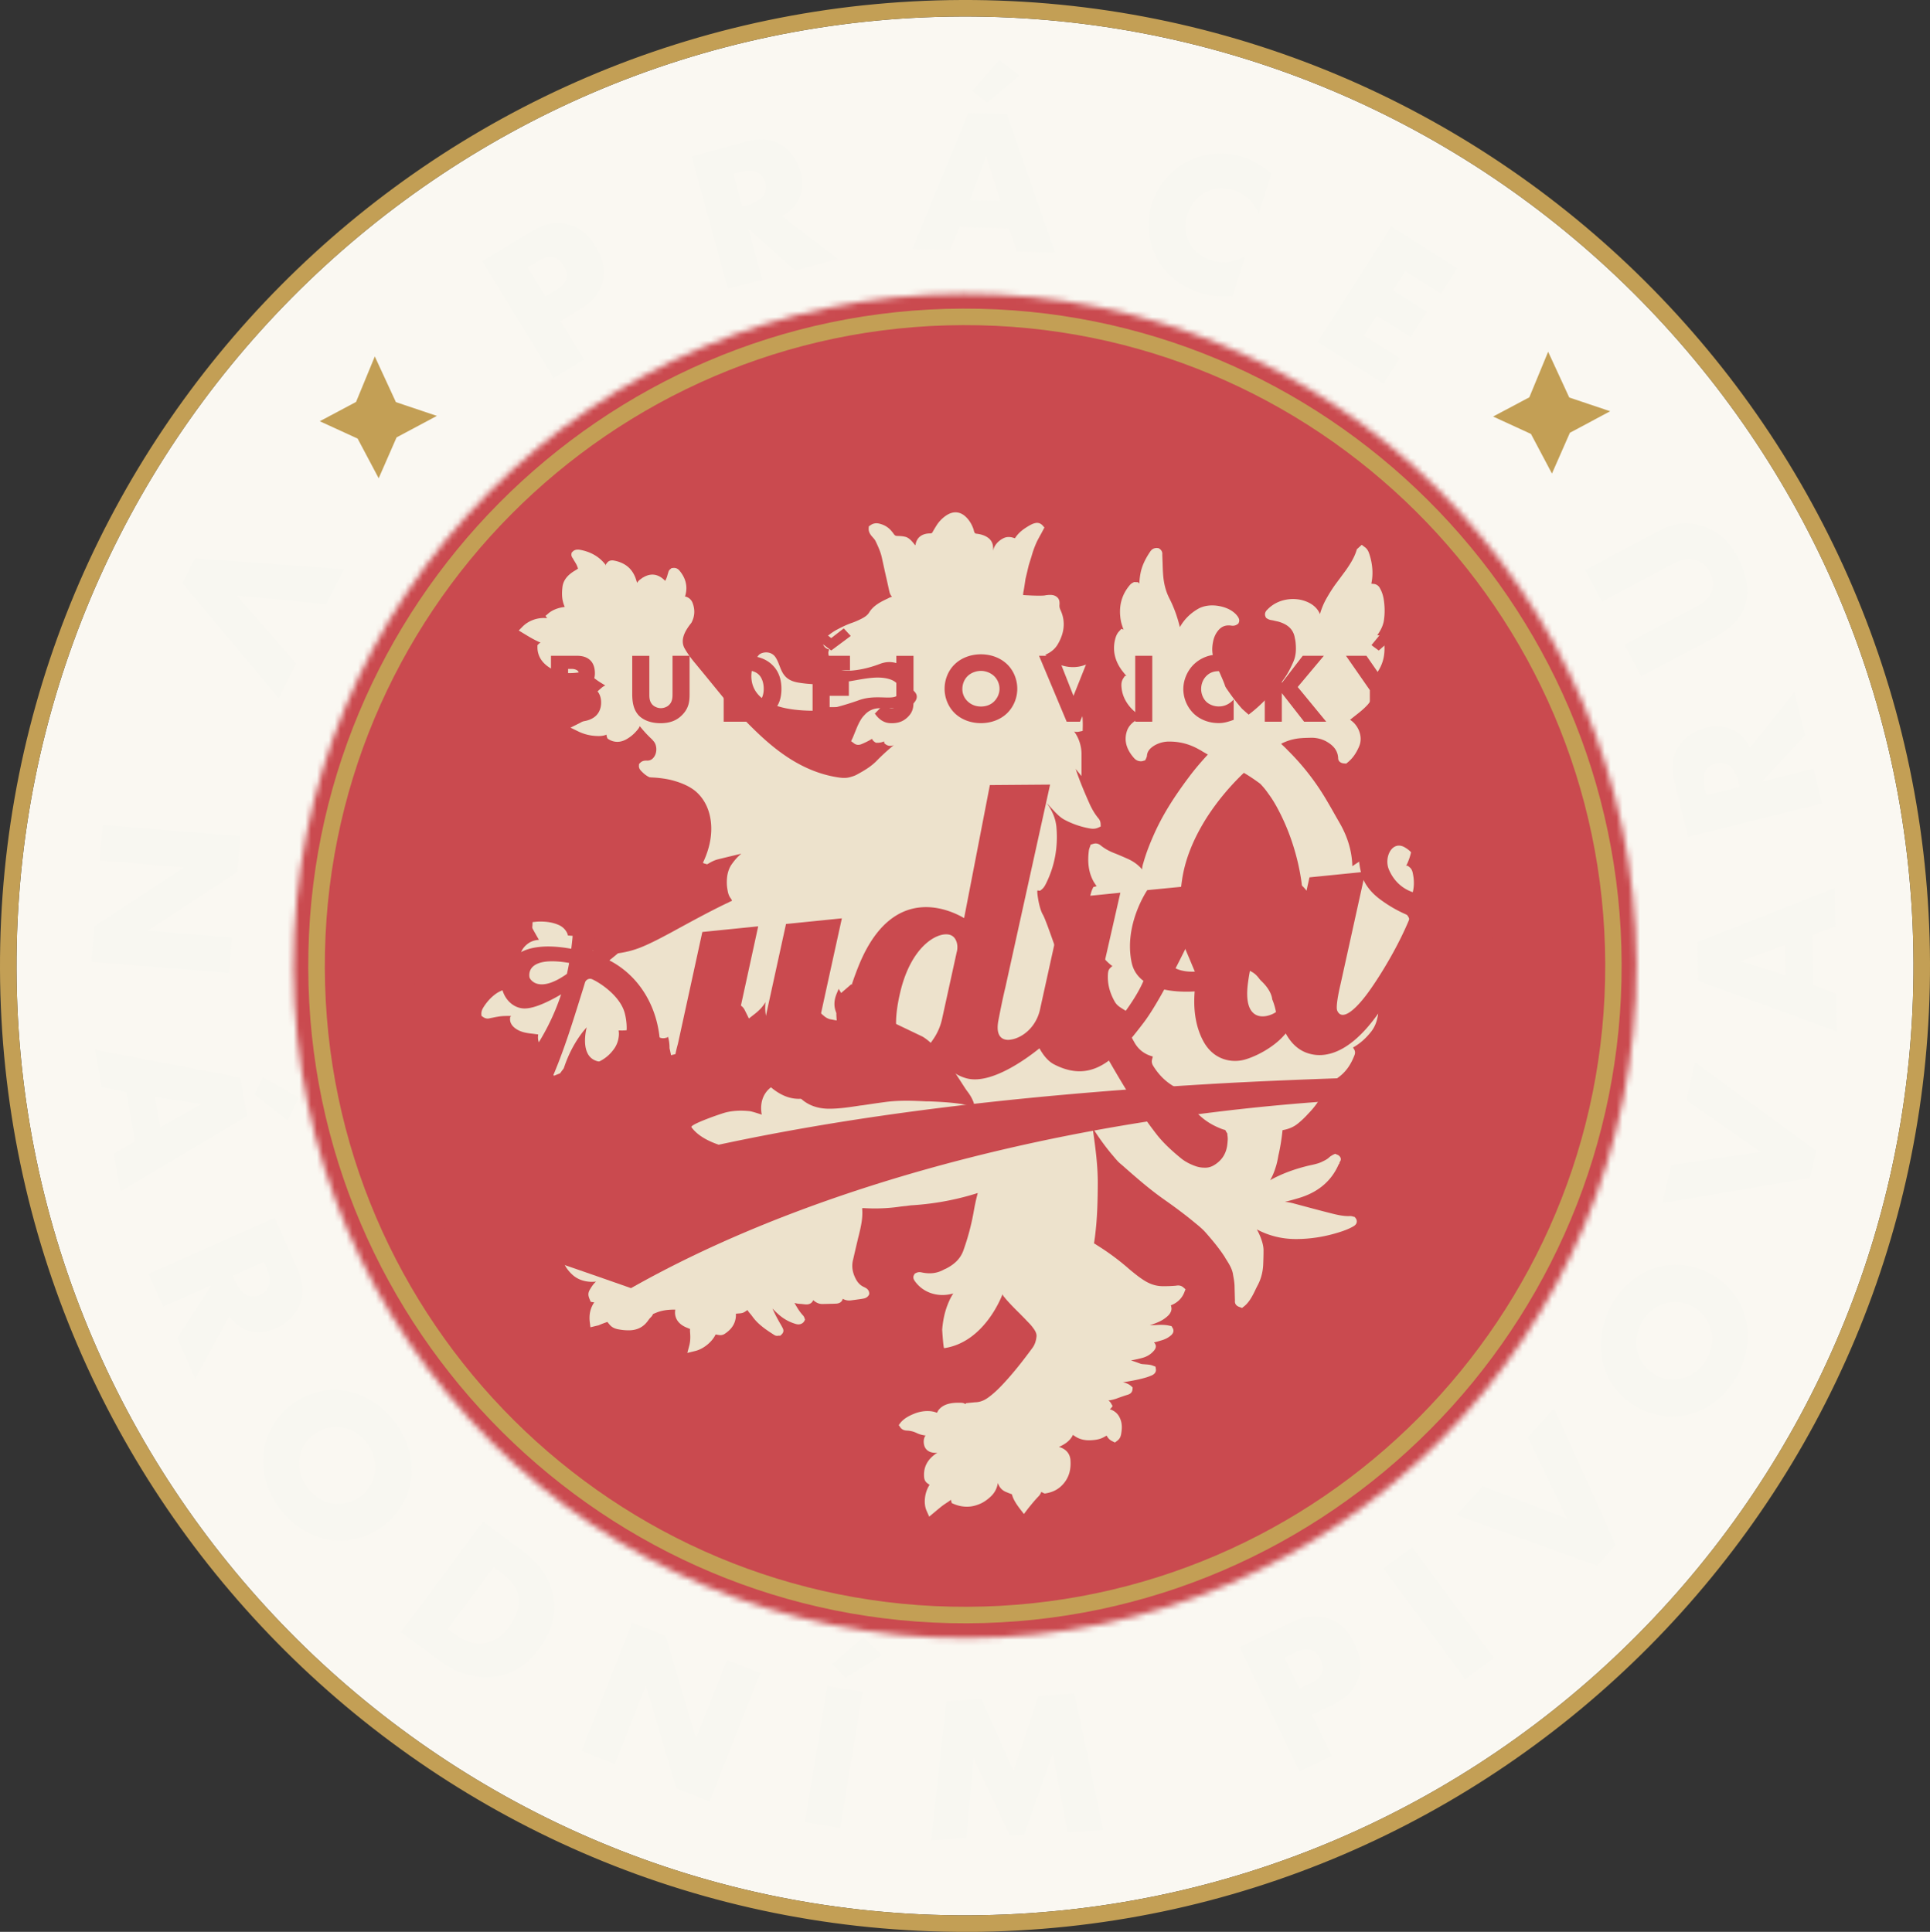 <svg xmlns="http://www.w3.org/2000/svg" viewBox="0 0 328.22 328.59"><rect x="0" y="0" width="328.22" height="328.59" fill="#333333" stroke="none"/><defs><filter id="luminosity-invert-noclip" x="5.41" y="5.41" width="317.4" height="317.77" color-interpolation-filters="sRGB" filterUnits="userSpaceOnUse"><feColorMatrix result="cm" values="-1 0 0 0 1 0 -1 0 0 1 0 0 -1 0 1 0 0 0 1 0"/><feFlood flood-color="#fff" result="bg"/><feBlend in="cm" in2="bg"/></filter><mask id="mask" x="5.41" y="5.41" width="317.4" height="317.77" maskUnits="userSpaceOnUse"><g style="filter:url(#luminosity-invert-noclip)"><path d="M163.71 49.97c-62.97.22-114.02 51.68-113.8 114.73.22 63.04 51.62 114.15 114.59 113.93 62.97-.22 114.02-51.68 113.8-114.73-.22-63.04-51.63-114.15-114.59-113.93z" style="fill:#fff"/></g></mask></defs><g style="isolation:isolate"><g id="LOGO"><path d="M163.55 2.81C74.61 3.12 2.5 75.82 2.81 164.86c.31 89.04 72.92 161.23 161.86 160.92 88.94-.31 161.05-73 160.74-162.04C325.1 74.69 252.49 2.51 163.55 2.81z" style="fill:#faf8f2"/><g style="mask:url(#mask)"><path d="M163.56 5.41C76.05 5.72 5.1 77.24 5.41 164.85c.3 87.61 71.74 158.64 159.25 158.33 87.51-.3 158.45-71.83 158.15-159.43-.3-87.61-71.74-158.64-159.25-158.33z" style="fill:#ca4a4f"/></g><path style="fill:#c39f55" d="M263.93 80.55l-3.57-6.74-6.44-2.96 6.16-3.27 3.2-7.75 3.59 7.78 6.96 2.34-6.85 3.66-3.05 6.94zm-199.53.8l-3.58-6.75-6.44-2.95 6.17-3.28 3.19-7.74 3.59 7.77 6.97 2.34-6.86 3.66-3.04 6.95z"/><path d="M164.68 328.59C74.19 328.91.32 255.46 0 164.87-.31 74.27 73.05.32 163.54 0c90.49-.31 164.36 73.13 164.68 163.73.31 90.59-73.05 164.55-163.54 164.87zM163.55 2.81C74.61 3.12 2.5 75.82 2.81 164.86c.31 89.04 72.92 161.23 161.86 160.92 88.94-.31 161.05-73 160.74-162.04C325.1 74.69 252.49 2.51 163.55 2.81z" style="fill:#c39f55"/><path d="M164.49 276.11c-61.58.21-111.86-49.77-112.07-111.42-.21-61.65 49.71-111.99 111.29-112.2 61.58-.21 111.86 49.77 112.07 111.42.21 61.65-49.71 111.99-111.3 112.2zm-.76-220.81c-60.03.21-108.7 49.27-108.49 109.38.21 60.1 49.22 108.83 109.25 108.62s108.7-49.27 108.5-109.38c-.21-60.1-49.22-108.83-109.25-108.62z" style="fill:#c39f55"/><path d="M240.26 148.51c-.05-.23-.14-.67-.54-1l-.34-.27-.25.04c.74-1.45 1.11-3.06 1.1-4.75 0-.5-.23-.83-.66-1.04l-.19-.08h-.19c-.8 0-1.22.51-1.45.83-.37.48-.9.93-1.72 1.41-.46.3-.94.57-1.42.86-.43.23-.83.47-1.24.73l-.83.5c-.87.5-1.73 1.01-2.55 1.6-.06-2.48-.76-4.9-2.09-7.24l-.7-1.22c-.59-1.05-1.19-2.1-1.81-3.14a41.498 41.498 0 00-6.38-8.12c-.25-.27-.62-.63-1.13-1.1.09-.05.19-.11.28-.15.99-.47 2.06-.75 3.15-.82.57-.05 1.17-.05 1.75-.07.9.01 1.82.22 2.64.71 1.21.71 1.81 1.6 1.88 2.72-.02.54.39.9 1 .94l.37.03.29-.24c.79-.65 1.39-1.49 1.89-2.65.74-1.67-.12-3.59-1.39-4.47a.55.55 0 00-.14-.09l.74-.59c.79-.61 1.59-1.24 2.27-1.99.63-.75 1.05-1.53 1.24-2.36.08-.38.14-.79 0-1.22l-.25-.66-.48.07c1.16-1.13 1.9-2.4 2.19-3.81.19-.92.2-1.88.05-2.89-.03-.73-.68-.89-.88-.92h-.25c.14-.23.28-.42.4-.63.37-.61.6-1.2.71-1.79.2-1.22.19-2.5-.03-3.81-.09-.48-.25-1.12-.62-1.76a1.3 1.3 0 00-1.05-.75l-.42-.04c.34-1.59.23-3.26-.32-4.99-.11-.31-.23-.74-.65-1.12l-.66-.5-.83.75-.06.2c-.39 1.27-1.14 2.42-1.82 3.39l-1.1 1.49-.7.94c-.49.69-.96 1.43-1.39 2.18-.54.92-.93 1.86-1.21 2.84-.4-1.01-1.28-1.79-2.55-2.23-1.79-.65-4.56-.47-6.4 1.47-.15.13-.57.58-.31 1.18l.09.2.19.13c.34.22.66.26.93.3l.19.04c.14.04.29.07.45.11.22.04.42.09.62.16 1.51.5 2.33 1.4 2.53 2.75l.06.27.05.32c.15 1.45.05 2.48-.39 3.45-.74 1.7-1.5 2.92-2.47 3.98-1.61 1.79-3.09 3.41-4.84 4.75-.09.07-.19.15-.26.22-.6-.51-1.02-.9-1.14-1.01-.9-1.02-1.72-2.1-2.47-3.2-.22-.3-.39-.55-.45-.81-.23-.66-.53-1.31-.79-1.92l-.32-.71c-.23-.55-.48-1.1-.7-1.67-.34-.87-.42-1.82-.23-2.88.15-.93.48-1.62.97-2.19.54-.61 1.16-.86 2.02-.78.22.04.7.13 1.16-.19l.2-.15.08-.2c.17-.44-.08-.79-.15-.92-.6-.9-1.75-1.57-3.14-1.83-1.38-.28-2.74-.09-3.72.5-1.3.77-2.3 1.78-3.03 3.07-.42-1.74-1-3.36-1.79-4.9-.63-1.24-.97-2.61-1.07-4.23-.05-.63-.06-1.28-.08-1.92-.02-.39-.03-.81-.05-1.25.02-.17.05-.63-.39-.97l-.23-.16-.28-.03c-.32-.01-.79.07-1.14.59-.87 1.28-1.44 2.5-1.67 3.74-.11.57-.17 1.13-.19 1.7-.02 0-.03-.01-.03-.01l-.19-.2-.68-.03-.25.13c-.09.05-.25.15-.37.27-1.56 1.76-2.09 3.9-1.59 6.38.11.43.25.87.42 1.32l-.36-.15-.43.47c-.39.43-.54.93-.65 1.36-.49 2.01.03 3.96 1.56 5.75.12.15.25.3.37.43h-.25l-.25.36c-.39.57-.39 1.16-.32 1.72.2 2.03 1.64 3.92 3.66 4.97-.19.03-.34.08-.51.15-1.17.5-1.95 1.25-2.26 2.22-.49 1.55-.11 3.03 1.19 4.52.48.57 1.04.62 1.42.57l.51-.15.19-.39c.03-.08.09-.22.11-.39.05-.69.45-1.24 1.27-1.74.76-.44 1.61-.67 2.47-.67h.05c1.82 0 3.51.44 5.15 1.39.19.09.36.2.54.32l.34.19c.15.09.32.19.54.31-1.22 1.32-2.27 2.56-3.15 3.74-2.72 3.61-4.62 6.7-6 9.8-.62 1.4-1.31 3.07-1.81 4.85-.11.34-.22.74-.22 1.16-.02-.01-.03-.03-.03-.04-.66-.77-1.48-1.37-2.57-1.84-.71-.31-1.41-.62-2.13-.9-.93-.36-1.65-.78-2.29-1.29-.4-.34-.83-.44-1.33-.28l-.4.12-.17.5c-.05.12-.12.31-.14.51-.25 1.97-.05 3.55.65 4.98.2.4.43.75.68 1.08-.05.01-.11.03-.17.04l-.4.11-.2.43c-.03.09-.08.19-.11.3-.06.15-.09.31-.14.46-.32 1.4-.05 2.84.85 4.41.15.3.36.57.59.81l-.23.83c-.15.51-.17.97-.2 1.37l-.02.28c-.06.94.22 1.8.83 2.65a8.62 8.62 0 001.92 1.94h-.11l-.29.27c-.32.31-.36.66-.39.87-.14 1.64.22 3.23 1.14 4.86.22.39.54.73 1.04 1.04.32.22.65.4.97.61l-.14.77c-.09.51-.03.93.08 1.32.26 1.14.82 2.17 1.41 3.22.68 1.21 1.73 2.02 3.12 2.38l-.12.48c-.17.58.11 1.01.31 1.31 1.17 1.82 2.69 3.1 4.61 3.9.23.09.46.19.74.26.12.54.34 1.39.74 1.91h-.02c.14.27.29.54.51.85 1.16 1.53 2.72 2.72 4.65 3.49.28.13.6.23.91.31.09.2.22.4.36.63-.02.15 0 .28.02.38.03.26.05.51.02.82-.02.28-.05.58-.09.86-.22 1.41-.93 2.48-2.15 3.24-.53.34-1.11.51-1.76.47-.49 0-1.02-.09-1.61-.31-.91-.34-1.72-.78-2.38-1.33-1.79-1.47-3.04-2.69-4.05-3.97-1.45-1.86-2.89-3.93-4.51-6.5-1.87-2.99-3.65-6.1-5.35-9.1l-1.05-1.8c-1.07-1.9-2.02-3.89-2.94-5.8l-1-2.06c-.9-1.87-3.92-11.25-4.57-12.22-.66-1.16-1.05-4.09-.87-4.06l.42.05.31-.24c.37-.31.54-.67.7-.97l.06-.13c1.42-2.89 2.01-6.07 1.72-9.45-.11-1.31-.59-2.57-1.45-3.85-.06-.09-.12-.17-.17-.27.48.55.97 1.09 1.48 1.62.43.42.88.87 1.51 1.21 1.27.67 2.63 1.16 4.09 1.44.39.07.97.19 1.59-.07l.48-.22-.02-.47c-.02-.5-.29-.85-.49-1.06l-.08-.11c-.49-.63-.91-1.36-1.27-2.14-.87-1.95-1.67-3.84-2.32-5.77-.03-.09-.06-.2-.11-.28l1.02 1.25v-3.93a6.583 6.583 0 00-1.25-3.66c.29.11.57.09.82.04l.63-.13.02-.94c0-.3 0-.59-.02-.89-.03-1.59-.71-2.92-2.02-3.93-.05-.04-.09-.08-.15-.12.48.08.94.01 1.41-.19.65-.3 1.19-.67 1.61-1.13.68-.75 1.16-1.6 1.41-2.53.06-.31.19-.77 0-1.25l-.15-.38-.45-.11c-.45-.09-.8.05-.94.12-1.36.59-2.77.66-4.28.2-.45-.13-.88-.32-1.41-.57-.2-.16-.82-.63-1.38-1.22.09-.04.19-.08.25-.13.87-.42 1.51-1.01 1.93-1.78 1.1-1.92 1.25-3.84.43-5.65-.17-.36-.23-.63-.2-.92.03-.46.02-1-.45-1.36-.46-.4-1.14-.39-1.68-.32-.08 0-.17.01-.26.04-.83.16-3.8-.05-3.8-.05l.02-.3c.02-.15.05-.31.08-.46.08-.38.31-1.98.31-1.98l.22-.93c.12-.48.23-1.01.36-1.49.14-.46.28-.9.42-1.35l.2-.67c.22-.71.49-1.37.77-1.98.23-.44.46-.87.71-1.31l.54-1.02-.32-.36c-.43-.46-.93-.46-1.19-.4-.43.08-.74.26-1.04.42-.88.51-1.84 1.16-2.46 2.17-.05-.01-.09-.03-.14-.05-.09-.01-.2-.05-.29-.08-.51-.13-1-.11-1.44.08-1.07.51-1.78 1.39-1.87 2.36-.03.4.08-.35 0-.97-.08-.67-.43-1.2-1.05-1.57-.63-.38-1.33-.5-1.79-.55-.12-.01-.25-.04-.37-.36a.202.202 0 01-.03-.11c-.03-.11-.05-.22-.08-.31-.29-.82-.71-1.51-1.28-2.06-.96-.93-2.12-1.04-3.28-.3-.65.42-1.19.96-1.61 1.57-.28.44-.56.89-.8 1.33-.11.16-.15.2-.42.2-1.41.01-2.3.73-2.47 1.98-.03.23-.74-1.13-1.68-1.39-.49-.13-.97-.15-1.39-.16-.28 0-.43-.08-.57-.26-.17-.23-.32-.44-.49-.63a3.66 3.66 0 00-1.76-1.13c-.25-.08-1.02-.34-1.76.19l-.29.2-.02.34c-.05.71.42 1.22.68 1.51.19.22.39.44.49.66.48 1 .85 1.84 1.05 2.73.28 1.24.54 2.49.83 3.73l.43 1.95c.06.24.12.58.34.87l.14.19c-.12.03-.26.08-.4.13l-.31.16c-1.14.54-2.43 1.16-3.17 2.38-.23.39-.65.73-1.28 1.05-.54.28-1.13.54-1.75.75-.88.31-1.72.73-2.41 1.1-.63.32-1.16.73-1.67 1.13l-.22.15c-.51.4-.66.93-.42 1.43.2.36.56.61.97.7-.25.42-.19.85.09 1.56.06.16.14.31.22.47.42.94 1.31 1.49 2.53 1.57.43.01.85-.01 1.22-.05 1.47-.15 3-.52 4.62-1.14 1.16-.43 2.3-.38 3.51.19.88.4 1.31.93 1.41 1.67l.02.16c.05.36.08.71.11 1.08.06.57.22 1.1.74 1.62 1.3 1.29-.79 2.85-1.9 2.85h-1.55c-.79 0-1.56 0-2.35-.01h-.03c-1 0-1.85.34-2.52 1.02-.2.22-.43.44-.62.73-.51.77-.82 1.57-1.14 2.37-.14.34-.26.66-.42 1.01l-.23.48.46.34c.26.22.71.42 1.31.16.57-.24 1.19-.52 1.78-.9.11.24.29.42.42.51l.25.16h.31c.39-.01.73-.08 1.07-.23.02.03.02.04.02.05l.03.27.25.19c.37.27.87.32 1.3.15l.08-.04-.19.15c-.97.82-1.92 1.68-2.77 2.56-.93.94-2.07 1.64-3.52 2.41-.28.13-.62.24-.91.32-.68.2-1.28.17-1.89.09-9.41-1.32-15.24-9.33-18.5-12.09 0 0-4.59-5.64-6.24-7.62-.66-.81-1.17-1.55-1.59-2.29-.88-1.62.42-3.32.96-4.06.15-.17.25-.32.28-.4.53-1.06.56-2.17.11-3.3-.23-.55-.68-.92-1.28-1.05.03-.08.08-.16.09-.24.39-1.47.05-2.87-1-4.13-.29-.36-.66-.52-1.11-.47l-.26.03-.19.16c-.31.23-.34.51-.39.66l-.08.26c-.06.22-.11.43-.2.62-.06.17-.14.32-.22.47l-.14-.15c-1.11-1.05-2.32-1.21-3.6-.44-.11.04-.2.12-.29.19l-.15.11c-.22.15-.43.34-.59.63-.11-.36-.22-.7-.32-.97l-.11-.24c-.62-1.37-1.75-2.23-3.42-2.57-.73-.17-1.11.15-1.27.38l-.2.26.05.2c-1-1.4-2.49-2.33-4.45-2.69-.54-.09-.96.01-1.25.32l-.17.17-.03.23c-.05.35.14.62.26.77l.15.28c.15.23.29.47.42.7.14.27.22.51.29.74l-.54.34c-1.24.73-1.92 1.6-2.09 2.66-.11.85-.2 1.98.23 3.15l.14.36c-1.07.12-2.09.5-2.78 1.1l-.49.42.28.39c-1.51-.17-3.15.36-4.23 1.49l-.6.61 1.27.77c.76.46 1.56.92 2.44 1.29-.14.07-.23.13-.34.24l-.19.2v.26c-.03 1.64.87 2.96 2.56 3.84 1.19.61 2.61.78 4.31.55.56-.08 1.02-.31 1.38-.67.15.39.45.7.65.92.73.78 1.61 1.33 2.36 1.78.08.05.17.11.29.16-.22.09-.43.22-.63.39-.4.35-.85.73-1.21 1.14-.7.81-.9 1.75-.57 2.72l.17.57c-.08.07-.15.12-.23.19-.54.59-1.19 1.05-2.13 1.51l-1.33.66 1.33.65c1.08.52 2.18.77 3.45.78h.03c.49 0 .93-.08 1.33-.24-.02.13 0 .27.06.42l.08.22.2.15c.93.57 1.96.58 2.97.03.73-.4 1.34-.92 1.84-1.52.15-.17.37-.42.49-.75.59.75 1.25 1.48 1.96 2.14.06.07.14.13.2.2l.15.19c.59.59.73 1.94.06 2.79-.28.36-.6.54-1.1.55-.23-.01-.79-.05-1.2.38l-.19.19-.02.26c-.05.52.31.86.46 1.01.39.4.77.71 1.21.93.71.35 1.41.59 2.15.7-.12.09-.28.17-.4.26-1.28.89-2.02 2.13-2.29 3.77l-.23 1.59 1.55-.87c.65-.36 1.3-.38 2.21-.36.15-.01.31-.01.46-.01a.88.88 0 00-.15.46v.19l.08.16c.26.48.74.79 1.42.93.39.07.76.12 1.14.13-.05.04-.09.09-.15.15l-.37.43.34.43c.66.89 1.68 1.4 3.04 1.49.37.04.76.05 1.16.04-.22.26-.42.55-.57.9-.43 1.01-.66 2.1-.66 3.34-.02.73.56.96.82 1.02l.37.11.36-.2c.51-.31 1.04-.54 1.58-.67 1.28-.31 2.58-.63 3.88-.93-.6.48-1.13 1.08-1.62 1.78-.4.55-.63 1.2-.76 1.91-.12.81-.12 1.62.02 2.4.08.46.17 1.02.6 1.56h.02c.05.13.11.24.17.34-.05.03-.11.07-.17.08-.17.08-.34.16-.51.26l-.36.16c-2.84 1.37-5.66 2.91-8.38 4.39l-.8.44c-1.76.94-3.48 1.87-5.3 2.61-1.59.63-3.32 1.02-5.16 1.13-.82.05-1.48 0-2.09-.15-.56-.16-.93-.42-1.19-.85-.11-.17-.25-.39-.42-.59-.62-.66-1.51-1.41-2.98-1.52l-.56-.04c-.02-.07-.03-.15-.05-.22-.25-.67-.76-1.22-1.47-1.55-1.31-.59-2.66-.63-3.69-.59l-.8.08-.03.69c-.02.09-.05.3.08.51l.06.11c.32.57.63 1.13.97 1.7l-.23.03c-.73.08-1.38.36-1.93.86-1.11 1-1.17 2.18-1.1 3.12.05.59.39 1.06.94 1.31-.83.2-1.65.58-2.41 1.16-.59.44-.82.94-.71 1.47l.03.19.15.16s.05.03.06.04c-.74.11-1.45.38-2.1.83-.82.59-1.53 1.36-2.1 2.26-.19.3-.4.69-.39 1.17l.02.34.28.2c.28.2.56.26.77.26.19 0 .34-.04.43-.07l.48-.09c.29-.07.6-.12.9-.17.68-.12 1.39-.12 2.19-.11l-.03.03-.14.16-.02.22c-.05.77.37 1.4 1.22 1.91.88.51 1.82.61 2.72.71l.85.11c-.14.83.08 1.6.62 2.25l.31.35.53-.07s.05-.01.06-.01c-.05.13-.11.3-.14.46-.25 1.06.14 2.5.91 3.51l.39.54 1.04-.42.17-.23c.42-.62.97-1.14 1.7-1.74.06-.04.11-.11.17-.16v.03l.09.31.31.15c.6.3 1.34.4 2.1.28 1.93-.31 3.46-1.2 4.54-2.66.51-.66.8-1.41.9-2.25.02-.2.06-.58-.03-1.02h.22c1.31.07 2.9-.26 3.96-.79.11-.05.28-.15.43-.28.42.87 1.05 1.55 1.93 2.07.29.15.82.47 1.5.26l.19-.04.14-.12.03-.03c.17.59.26 1.2.26 1.84 0 .15.03.27.06.36l.2.94 1.07-.26c.15-.04.26-.07.39-.11 1.31-.5 2.15-1.97 2.33-3.06.14.08.28.13.37.15l.31.07.26-.12c1.05-.46 1.75-1.4 1.87-2.5.08-.86-.17-1.68-.73-2.33.88.16 2.06.24 3.24-.28.34-.16.76-.26 1.24-.3.99-.08 1.62.19 2.07.86.08.13.14.27.22.42l.6 1.22.88-.69c.88-.67 1.53-1.36 1.93-2.1l-.03.77c-.03 1.39.31 2.81 1.11 4.51.32.74 1 .74 1.27.7l.68-.12.09-.94c.12-1.37.4-2.6.87-3.71.09.09.17.15.22.19l.43.27.45-.22c1.11-.47 1.92-1.22 2.69-1.94.09.42.28.83.63 1.25.42.5.85 1.02 1.47 1.53.23.2.57.48 1.1.62l1.14.22-.06-1.04c.02-.09.02-.23-.06-.4-.39-1-.34-2.06.14-3.18.11-.26.22-.51.31-.77l.43.71 1.22-1.05.48-.42c.53.32 3.18 4.33 7.77 6.8l4.37 2.09c3.35 2.01 6.72 8.17 7.62 9.31.45.59.76 1.12.97 1.64.15.34.22.66.22.98-.49-.11-.93-.2-1.27-.27-.39-.09-.76-.17-1.16-.23-1.84-.27-3.72-.35-5.38-.42h-.45c-2.24-.11-4.57-.2-6.91.12-1.28.17-2.55.36-3.82.55l-.37.04c-1.82.28-3.57.55-5.33.55h-.05c-1.84-.01-3.4-.55-4.61-1.6-.79-.66-.96-1.36-.57-2.22.06-.12.23-.47 0-.87l-.09-.16-.15-.12c-.46-.27-.93-.19-1.21-.13-.85.07-1.47.48-1.76 1.17l-.25-.42-.76.4c-2.83 1.71-2.01 4.89-2.01 4.95-.15-.04-1.61-.54-2.07-.59-1.55-.16-2.87-.08-4.1.23-1 .27-6.1 2.06-5.79 2.5 3.32 4.58 14.79 4.54 15.9 4.46-.83.4-1.5 1.01-1.99 1.78-.2.28-.42.63-.57 1-1.14 2.42-1.82 4.33-2.26 6.25l-.11.51c-.14.7-.28 1.36-.53 1.98-.37 1-1.04 1.67-1.99 2.05-1.81.71-3.37 1.08-4.87 1.14-1.31.07-2.41.11-3.54.09-.56-.01-1.14-.08-1.81-.19-.79-.13-1.16-.44-1.28-1.08l-.03-.16c-.06-.35-.14-.75-.34-1.16l-.15-.28c.02-.05.03-.09.06-.15l.05-.15-.03-.15c-.28-1.67-.87-2.83-2.9-3.12l-.65-.09c-.09-.39-.28-.77-.62-1.16-.94-1.1-2.24-1.76-3.37-2.25l-1.28-.57.05 1.25c.03 1.02.02 1.98 0 2.89l-.02.63c0 .07.02.12.02.16-.06-.01-.14-.05-.25-.07l-.43-.09-.31.24c-.87.65-1.31 1.45-1.39 2.37l-.02.16c-.14-.07-.28-.12-.45-.17-.48-.19-1.04-.35-1.65-.43-.65-.09-1.3-.04-1.95.16-.34.09-.91.28-1.24.83l-.36.62c-1.3 0-2.92.47-4.03 1.2l-1.39.9 1.68.42c.96.22 1.81.58 2.64 1.08.02.01.03.03.05.03l-.51.09-.09.51c-.05.39-.02.77.09 1.13.29.89.82 1.68 1.59 2.4.85.79 1.95 1.2 3.23 1.24.28 0 .56-.01.82-.04-.48.43-.79.93-1.05 1.37-.39.67-.25 1.1-.02 1.67l.17.4.49.08s.09-.01.12-.01c-.66.96-.93 2.06-.77 3.39l.11.87 1.11-.27c.12-.03.28-.05.43-.13.43-.19.88-.35 1.34-.51l.39.47c.42.5.93.66 1.3.75.76.16 1.5.23 2.21.2 1.14-.05 2.09-.51 2.77-1.33.11-.12.19-.24.28-.36.12-.16.23-.32.39-.47.2-.19.34-.38.43-.61l.49-.2c.91-.39 1.93-.55 3.26-.55h.03c-.23 1.35.46 2.46 1.93 3.06l.59.24c-.02.19-.02.39 0 .59.05.65.08 1.41-.15 2.27l-.32 1.21 1.39-.34c1.42-.36 2.86-1.59 3.42-2.8l.53.09c.59.11.96-.15 1.08-.24 1.28-.85 1.9-1.98 1.84-3.38l.34-.03c.74-.05.93-.09 1.5-.51l.12-.09c.15.26.34.48.53.7.14.16.25.32.37.48.97 1.33 2.38 2.25 3.65 3.06.31.22.65.15.7.13h.34l.23-.22c.19-.19.48-.55.15-1.13-.15-.28-.31-.58-.48-.85l-.12-.22c-.4-.71-.79-1.45-1.11-2.21.25.27.51.54.79.79.94.89 1.96 1.48 3.09 1.82.8.27 1.24-.09 1.44-.32l.22-.38-.12-.35c-.03-.08-.09-.23-.23-.38-.59-.63-1.02-1.36-1.45-2.13.22.07.46.12.71.15.19.01.37.03.56.04.2.03.42.05.62.07.74.05 1.1-.31 1.25-.63l.05-.09.14.11c.22.17.73.57 1.48.54.37-.01.76-.01 1.13-.03.32 0 .68-.01 1.05-.03.93-.01 1.14-.55 1.21-.78v-.05c.56.31 1.07.32 1.42.27l.91-.12c.34-.05.7-.09 1.07-.16.2-.03.8-.12 1.07-.67l.06-.16-.02-.16c-.05-.61-.6-.86-.85-.98-.65-.28-1.11-.75-1.48-1.49-.53-1.06-.68-2.09-.42-3.14l.11-.46c.25-1.1.51-2.21.77-3.3l.09-.35c.34-1.41.7-2.87.6-4.4a.75.75 0 010-.3h.25c1.99.12 3.96.05 5.83-.2.45-.07.88-.12 1.33-.16l.83-.11c4.76-.28 8.65-1.22 11.4-2.1-.29 1.09-.51 2.13-.68 3.11-.39 2.25-.99 4.51-1.79 6.73-.48 1.29-1.44 2.27-2.95 3.03l-.19.08c-.09.05-.2.09-.29.15-1.1.57-2.26.69-3.57.42-.17-.04-.63-.15-1.07.11l-.19.09-.08.17c-.2.31-.19.65.05 1.01 1.42 2.1 4.08 2.93 6.6 2.18-.36.54-.66 1.14-.93 1.83-.53 1.32-.83 2.73-.96 4.33 0 .01.19 3.18.34 3.15 6.8-1 9.75-8.72 9.92-9.17.11.3.29.48.43.63l.05.08c.79.92 1.65 1.79 2.5 2.62.34.36.71.71 1.05 1.08l.14.15c.34.34.66.67.91 1.01.4.51.76 1.05.7 1.63-.08.77-.31 1.45-.76 2.02-1.48 2.01-3.11 4.12-4.99 6.12-.65.69-1.51 1.56-2.56 2.3-.63.44-1.28.69-1.98.73-.28.01-.56.05-.83.07l-.88.09-.06.17c-.11-.08-.23-.13-.37-.19l-.25-.04c-1.42-.07-3.15.04-4.05 1.33l-.19.36c-.4-.15-.83-.26-1.3-.28-.93-.05-1.85.12-2.77.52-.73.31-1.53.73-2.12 1.43l-.32.42.29.42c.36.48.88.51 1.1.52.62.03 1.16.17 1.67.42.53.26 1.05.36 1.53.43 0 .01-.02.01-.02.01l-.11.11-.06.13c-.15.36-.2.81-.09 1.32.17.82.85 1.33 1.81 1.36.17.01.32 0 .46-.03-.45.3-.87.62-1.25 1.04-.76.87-1.1 1.84-1.02 3.06.02.23.05.74.57 1.12l.37.26c-.82 1.21-1.08 3.1-.53 4.37l.46 1.04 1.39-1.16c.34-.28.65-.54.99-.79.28-.2.57-.39.88-.59.15-.12.31-.22.48-.32 0 .07-.02.12 0 .19l.09.36.37.16c.74.31 1.48.46 2.23.46.83 0 1.68-.22 2.52-.63.57-.3 1.1-.69 1.62-1.2.57-.57.93-1.24 1.08-2.06.02-.05.02-.11.03-.16 0 .03.02.07.03.09.26.73.73 1.21 1.42 1.48l.91.36.02-.04c.22.93.79 1.74 1.34 2.48l.71.92.7-.92c.57-.71 1.19-1.47 1.87-2.17.19-.22.28-.42.4-.67h.02c.08.05.17.12.29.17l.26.11.29-.05c1.31-.24 2.27-.82 3.04-1.79.85-1.08 1.17-2.37 1.04-3.93-.11-1.06-.79-1.83-1.96-2.17.09-.04.2-.08.31-.13.65-.32 1.45-.81 1.93-1.63l.15-.27c.08.04.15.09.25.16.79.57 1.75.81 2.87.74.65-.04 1.39-.12 2.09-.5l.51-.28.06.08c.14.24.36.57.8.81l.56.28.46-.35c.45-.36.53-.78.59-1.05.15-.83.25-1.82-.22-2.79-.32-.73-.94-1.24-1.7-1.47.06-.05.14-.11.2-.16l.28-.38-.23-.39a1.6 1.6 0 00-.49-.57c.45-.04.88-.15 1.33-.3.46-.17.94-.34 1.41-.5l.51-.16c.71-.19.83-.67.85-.94l.02-.31-.26-.24c-.43-.38-.96-.55-1.44-.65.11 0 .22-.01.32-.03 1.38-.22 2.5-.44 3.54-.74.34-.09.66-.22.99-.35.8-.31.85-.83.8-1.13l-.06-.4-.43-.16c-.42-.17-.83-.19-1.17-.22l-.36-.03c-.28-.01-.49-.04-.65-.11-.53-.2-1.05-.38-1.56-.54.63-.11 1.3-.26 1.98-.44.79-.23 1.44-.63 1.95-1.25.45-.54.31-.97.09-1.25l-.11-.12c.42-.09.82-.22 1.24-.34.7-.2 1.21-.48 1.65-.86.6-.52.43-1.04.26-1.29l-.17-.28-.37-.08c-.7-.16-1.41-.15-2.01-.12-.42.03-.85.04-1.3.04.43-.13.83-.28 1.22-.44.43-.17 1.05-.47 1.58-.92.29-.23.88-.73.88-1.51l-.08-.46-.06-.04c1.13-.42 1.95-1.21 2.35-2.3l.17-.44-.39-.34c-.46-.39-.99-.31-1.22-.27-.71.07-1.44.09-2.24.09-1.05-.01-1.98-.28-2.91-.82-.42-.24-.85-.54-1.34-.9-.6-.47-1.13-.89-1.59-1.29a41.354 41.354 0 00-5.46-4.02l-.12-.09c-.12-.07-.22-.12-.29-.17.05-.28.08-.54.12-.82.05-.32.09-.66.12-.97.34-2.88.39-5.83.4-8.36.02-3.03-.39-6.04-.8-8.96l-.05-.35c-.02-.05-.02-.11-.03-.17.09.15.19.3.29.44 1.02 1.56 2.04 2.95 3.11 4.21l.08.09c.36.43.73.89 1.17 1.28l.45.38c2.21 1.95 4.5 3.97 7.03 5.75 2.04 1.43 3.79 2.75 5.35 4.05.68.55 1.31 1.08 1.82 1.68 1.1 1.25 2.23 2.61 3.17 4.06l.09.17c.59.92 1.14 1.78 1.31 2.73l.02.16c.12.63.23 1.24.25 1.84l.02.83c.02.55.03 1.12.05 1.68-.08.69.4.97.7 1.08l.51.19.4-.32c.63-.52 1.05-1.2 1.36-1.76.22-.4.42-.81.6-1.2.12-.24.23-.46.36-.7.53-1.04.8-2.15.87-3.3.03-.67.05-1.36.06-2.02v-.35c.02-.55-.08-1.12-.31-1.83-.22-.66-.49-1.29-.83-1.88 2.04 1.08 4.25 1.63 6.57 1.64 2.6.01 5.28-.42 7.96-1.33.76-.26 1.33-.51 1.87-.82.83-.46.59-1.1.48-1.29l-.23-.31-.34-.09a1.39 1.39 0 00-.48-.07c-1.02.05-2.04-.17-3.25-.48-2.06-.52-4.13-1.08-6.18-1.63-.57-.16-1.13-.27-1.64-.31.87-.2 1.79-.46 2.69-.74 3.17-1.02 5.33-2.95 6.51-5.73h.08l.02-.26s.02-.01.02-.03c.12-.13.2-.3.2-.48.02-.28-.19-.57-.49-.73l-.48-.2-.4.19a.99.99 0 00-.17.11c-.23.11-.39.26-.48.35-.28.26-.66.46-1.1.67-.54.28-1.16.43-1.82.58l-.25.05c-2.56.59-4.84 1.43-6.83 2.54.36-.61.66-1.29.9-2.07.22-.63.37-1.32.51-2.14l.02-.09c.25-1.05.54-2.73.68-4.21 1.02-.17 1.89-.54 2.58-1.1.65-.52 1.25-1.1 1.79-1.7 1.76-1.79 2.61-3.53 3.04-4.74.85-.54 1.54-1.02 2.18-1.51 1.16-.87 1.99-2.03 2.6-3.59.09-.2.28-.65-.03-1.13l-.17-.28h-.02c1.17-.65 2.21-1.56 3.15-2.77.53-.7.87-1.51 1.04-2.42l.03-.11c.05-.26.14-.67-.08-1.13l-.37-.55c.74-.57 1.33-1.14 1.78-1.79 1.08-1.51 1.64-3.24 1.72-5.45.03-.63-.48-.89-.71-.97.37-.36.73-.75 1.08-1.14 1.14-1.35 1.79-2.93 1.96-4.83.06-.65-.02-.86-.34-1.33l-.48-.62-.22.11c.51-.78.94-1.55 1.28-2.4.56-1.32.66-2.72.36-4.16m-23.91 21.45c-.15-1.64-1.65-3.01-1.96-3.3-.09-.11-.19-.2-.26-.31-.29-.38-.65-.81-1.22-1.13l-.85-.47-.4.82c-.19.42-.23.82-.26 1.16-.02.15-.03.28-.06.42-.32 1.41-.87 2.75-1.39 4l-.37.89c-.43 1-.87 2.02-1.22 3.07-.09.3-.17.57-.23.85-.06-.34-.17-.67-.36-1.02l-.26-.58-1-2.01c-.74-1.51-1.47-3.01-2.16-4.54-.71-1.53-1.38-3.14-2.02-4.68l-.74-1.74c-.29-.66-.45-1.33-.56-1.86-.6-2.81-.62-5.83-.06-9.76.49-3.57 1.89-7.09 4.2-10.77 1.72-2.68 3.82-5.25 6.34-7.66 1.17.67 2.49 1.63 2.8 1.87.46.48.91 1.01 1.34 1.64.65.86 1.24 1.84 1.81 2.95 1.44 2.76 2.55 5.8 3.29 9.04.49 2.19.76 4.12.77 5.92.03 1.99-.12 4.01-.28 5.73-.15 2.01-.43 3.86-.8 5.67-.32 1.48-.62 2.96-.93 4.47-.56 2.79-1.14 4.91-1.9 6.86l-.19.5-.4 1.06c.08-.63.14-1.25.17-1.86.08-1.92-.17-3.62-.82-5.25m-65.25-54.57c1.11.31 1.85.97 1.81 1.97-.11 2.23-3.45.4-6.86 1.64-.73.26-5.07 1.8-7.68 1.8-11.08-.01-11.03-5.22-10.42-7.43.22-.81.63-1.59 1.07-2.07.49-.5 2.06-.77 2.84.43 1.02 1.55.77 3.77 3.85 4.28 7.14 1.18 11.64-1.66 15.39-.62" style="fill:#ede2cc;mix-blend-mode:multiply"/><path d="M93.7 122.75v-11.21h4.33c.81 0 1.76.12 2.45.87.39.42.69 1.11.69 2.1 0 .49-.08.91-.32 1.38-.24.44-.49.69-.91.87.59.07 1.18.34 1.53.67.45.44.76 1.16.76 2.05 0 1.06-.4 1.78-.82 2.2-.6.62-1.66 1.06-3.04 1.06H93.7zm2.91-6.79h.54c.3 0 .81-.03 1.11-.35.18-.18.27-.49.27-.74 0-.29-.1-.57-.27-.76-.18-.18-.54-.34-1.11-.34h-.54v2.19zm0 4.52h.65c.81 0 1.48-.08 1.8-.45.13-.15.24-.4.24-.72 0-.35-.12-.64-.29-.81-.35-.35-1.07-.37-1.8-.37h-.6v2.35zm13.82-8.94v6.64c0 .47.02 1.19.57 1.73.34.32.87.54 1.38.54s1.02-.2 1.34-.49c.67-.59.65-1.41.65-2.03v-6.39h2.9v6.44c0 1.18-.05 2.4-1.26 3.63-.94.96-2.12 1.4-3.69 1.4-1.76 0-3.02-.61-3.71-1.34-.97-1.06-1.09-2.49-1.09-3.68v-6.44h2.9zm12.64 11.21v-11.21h3.81c1.13 0 3.01.15 4.45 1.55 1.31 1.26 1.56 2.87 1.56 4.08 0 1.48-.37 2.79-1.46 3.88-.89.89-2.38 1.7-4.3 1.7h-4.06zm2.91-2.47h.59c.71 0 1.7-.07 2.45-.81.37-.35.86-1.06.86-2.3 0-1.04-.32-1.93-.87-2.45-.69-.64-1.6-.71-2.32-.71h-.71v6.27zm12.09-12.11l1.14-1.29 2.15 1.65 2.13-1.65 1.19 1.29-3.32 2.47-3.29-2.47zm6.48 5.84h-3.46v1.87h3.27v2.47h-3.27v1.93h3.46v2.47h-6.36v-11.21h6.36v2.47zm10.8-2.47v7.72c0 1.04-.08 1.82-.96 2.69-.74.74-1.61 1.06-2.74 1.06-.62 0-1.14-.1-1.76-.5-.4-.27-.79-.66-1.11-1.14l1.9-1.95c.03.3.2.72.4.89.15.12.39.2.55.2.18 0 .39-.08.5-.18.25-.24.3-.79.3-1.13v-7.65h2.9zm15.89 9.8c-1.14 1.09-2.75 1.66-4.42 1.66s-3.27-.57-4.42-1.66c-1.19-1.14-1.76-2.71-1.76-4.19s.57-3.08 1.76-4.2c1.14-1.09 2.75-1.66 4.42-1.66s3.27.57 4.42 1.66c1.19 1.13 1.76 2.71 1.76 4.2s-.57 3.04-1.76 4.19zm-6.69-6.34c-.6.59-.89 1.41-.89 2.2 0 .99.47 1.68.89 2.08.54.52 1.29.89 2.27.89s1.73-.35 2.25-.87.91-1.29.91-2.15-.39-1.65-.91-2.15c-.62-.59-1.48-.89-2.25-.89s-1.66.29-2.27.89zm15.32-3.46l2.69 6.82 2.72-6.82h3.16l-4.77 11.21h-2.27l-4.7-11.21h3.17zm16.09 0v11.21h-2.9v-11.21h2.9zm13.83 10.9c-1.16.42-1.8.55-2.52.55-1.95 0-3.41-.77-4.33-1.68a5.885 5.885 0 01-1.7-4.08c0-1.6.69-3.11 1.7-4.14a5.94 5.94 0 014.23-1.75c.54 0 1.41.08 2.62.57v3.48c-.94-1.16-2.05-1.23-2.54-1.23-.84 0-1.48.25-2.01.74-.69.64-.97 1.51-.97 2.3s.32 1.63.91 2.19c.49.45 1.26.77 2.08.77.44 0 1.51-.05 2.54-1.18v3.45zm8.2-6.28l3.56-4.62h3.59l-4.45 5.31 4.85 5.9h-3.76l-3.79-4.86v4.86h-2.9v-11.21h2.9v4.62zm14.96 1.21l-4.05-5.83h3.48l2.12 3.06 2.03-3.06h3.53l-4.18 5.83v5.38h-2.92v-5.38zm4.11-9.01l-2.59 2.29-1.24-.92 2.13-2.59 1.7 1.23zm21.67 68.57c-2.35-.12-5.03-.33-6.8-.66-1.96-.36-.85-4.71-.85-4.71l4.49-20.36s-8.81.88-11.68.94c.24-2.28.57-4.74.02-7.64-1.66-8.72-9.74-7.02-11.73-3.28-1.4 2.63-1.26 4.78-.74 7.13l-8.75.88-.5 2.27c-.71-.98-2.33-2.5-5.49-2.26-3.35.26-8.3 2.3-11.4 10.61-.73 1.95-1.25 3.74-1.61 5.38-1.17.1-2.61.05-3.77-.53 3.55-6.88 6.9-14.44 6.9-14.44l-11.71 1.14s-4.01 5.84-2.67 12.27c.29 1.41 1.04 2.43 2.02 3.17-.51 1.2-1.38 2.81-2.92 4.96-3.71 5.2-5.84 3.88-5.72 2.1.07-.97 1.03-5.89 1.03-5.89l3.68-16.17-9.5.96-4.17 18.93c-.42 1.9-1.6 3.58-3.3 4.52-.54.29-1.1.5-1.64.57 0 0-2.89.71-2.13-3.26.76-3.97 1.17-5.55 1.17-5.55l7.62-34.56-10.24.08-4.38 22.63c-2.45-1.44-12.25-6.06-17.97 8.2-2.72 6.8-3.09 11.34-2.14 14.43-.81.65-1.77 1.26-2.72 1.44-1.92.35-2.61-.47-2.68-1.74-.02-.37.02-.74.1-1.1.95-4.56 4.62-21.19 4.62-21.19l-9.5.96s-4.37 19.96-4.63 21.2c-.66 3.14-2.57 3.25-3.71 2.87-.62-.21-.91-.67-1.04-1.1-.11-.37-.1-.77-.02-1.15l4.67-21.42-9.5.96-4.16 19.06s-2.17 7.13.66 9.51c2.84 2.38 8.34 3.43 13.49-3.4.11-.15.23-.3.34-.45.38.71.91 1.38 1.66 1.96 4.06 3.17 7.14 1.12 9.42.11 1.37-.61 3.38-2.2 4.77-3.38.99 1.09 2.24 1.86 3.59 2.44 4.08 1.74 8.78-1.85 11.1-4 .71 1.2 1.93 2.43 3.98 3.02 4 1.16 9.89-2.99 12.48-5.08.56 1.02 1.39 2.16 2.49 2.73 6.7 3.46 10.81-1.29 15.22-7.08 1.03-1.35 2.25-3.36 3.51-5.65 1.92.41 3.9.4 5.18.32-.29 3.58.34 6.27 1.39 8.31 1.78 3.46 5.04 3.9 7.19 3.27 2.15-.63 4.8-2.14 6.43-3.9.17-.18.33-.36.48-.53.67 1.24 1.71 2.52 3.27 3.18 3.59 1.51 8.84-.06 14.37-9.59 2.94-5.05 5.1-8.71 6.54-12.65 1.14.25 2.08.35 2.75.39l-2.26 10.07s-1.6 5.66-.96 7.74c.76 2.51 2.59 3.99 6.89 4.15 1.72.06 4.66.24 7.07.45 2.12.19 2.17 2.95-.37 3.03-11.27.35-33.54.84-50.51 1.85-54.26 3.22-93.99 10.16-130.71 24.35 4.92.82 14.66 4.06 32.57 10.35.75-.42 1.5-.84 2.27-1.26 30.88-16.87 75.19-28.55 123.43-30.96 7.99-.4 24.97-1.15 26.46-1.35 2.23-.3 4.53-1.06 4.49-4.48-.05-3.63-2.37-3.99-5.24-4.14zm-96.01-15.07l-2.51 11.45a9.761 9.761 0 01-1.68 3.71v.02c-2.07 2.79-3.23 2.44-4.41 1.71-.79-.48-2.81-2.49-1.01-10.04 1.8-7.55 6.01-10.05 8.12-9.77.82.11 1.24.65 1.45 1.28.17.53.17 1.09.05 1.64zm55.61 7.22c-.33 1.13-.7 2.28-.96 2.7-.56.92-6.22 3.41-5.13-4.65 1.09-8.07 4.05-11.23 5.46-12.04 1.76-1.01 3.13-.63 3.68.11l-3.05 13.88zm14.35-.28c-2.14 2.94-4.46 4.97-5.27 3.09-.34-.79.57-4.51.57-4.51l3.91-17.71c.52 1.13 1.41 2.26 2.84 3.32 1.79 1.33 3.54 2.23 5.14 2.86-1.96 4.95-5.21 10.23-7.19 12.95zm8.42-16.82c-2.3-.47-4.02-1.99-4.9-4.08-.86-2.03.49-4.87 2.54-3.86 2.02 1.08 3.03 3.07 2.36 7.93zm-155.37 43.9c7.23-6.95 10.38-17.96 13.42-27.65l.33-1.09c.16-.53.74-.81 1.25-.57 1.66.77 4.79 3.01 5.51 5.73 1.33 5.05-1.48 9.04-4.65 8.2-3.17-.85-1.81-5.76-1.81-5.76s-3.24 3.26-4.49 9.19c-1.24 5.93 2.97 10.01 5.59 10.52 2.62.5 8.3-.82 10.68-10.18 2.38-9.37-1.31-17.51-7.93-20.92 2.56-2.04 6.24-5.33 9.25-8.09 7.73-7.12 8.82-13.07 7.72-16.98-.23-.82-.8-2.36-2.2-3.6-1.06-.94-2.68-1.64-4.52-2.07-6.11-1.29-16.96-.01-28.81 13.19-10.81 12.04-15.54 22.1-17.49 30.47-.63 2.69-1.51 6.88-1.37 11.17.07 2.04.45 5.37 1.83 7.82 1.19 2.09 3.21 3.38 5.32 4.19 3.82 1.16 8.53.14 12.37-3.55zm10.68-30.23c-4.89 3.46-6.31.86-6.36.59-.07-.36-.54-3.32 5.53-2.63.41.05.81.11 1.21.18-.11.6-.23 1.22-.38 1.86zM78.59 177.5c.42-7.04 5.04-21.35 12.83-30.06 7.79-8.71 14.91-8.16 16.71-5.9 1.79 2.26 3.37 8.41-6.12 18.9-.42.46-.82.89-1.21 1.3 1.52-7.75 1.24-14.96-2.9-15.49-5.3-.68-9.85 10.29-9.85 10.29s3.48-1.97 5.64-2.38c2.58-.49 4.11 1.01 3.64 5.63-.05.49-.11 1.03-.18 1.59-3.51-.65-7.08-.6-9.24 1.01-4.76 3.55-2.31 9.05 1.22 9.14 1.39.04 3.54-.78 6.3-2.4-1.15 3.48-2.99 7.39-6.03 11.43-6.3 8.36-11.23 4-10.82-3.04z" style="fill:#ca4a4f"/><path d="M55.5 102.77l-15.28-1.47 10.14 11.56-3 5.89L30.99 99.2l2.16-4.23 25.37 1.87-3.02 5.92zm-38.05 37.5l23.39 1.93-.5 6.07-15.23 10 14.31 1.18-.5 6.07-23.39-1.93.5-6.07 15.23-10-14.31-1.18.5-6.07zm5.5 53.89l-1.5-8.38-4.16-.86-1.14-6.34 24.68 4.72 1.17 6.54-21.53 12.83-1.15-6.41 3.62-2.12zm4.28-2.41l7.01-3.94-7.93-1.19.92 5.12zm21.68-1.1l-5.67-4.49 1.44-2.9 6.12 3.44-1.9 3.95zm1.63 25.17c.71 1.61 1.37 3.78.44 6.08-.71 1.78-2.3 3.22-4 3.98-1.83.82-3.73.89-5.23.29-1.18-.48-2.16-1.39-2.79-2.3l-5.78 10.62-3.08-6.91 5.85-9-8.23 3.66-2.48-5.56 21.43-9.55 3.87 8.68zm-10.99 1.16l.47 1.06c.37.83 1.13 1.92 2.07 2.31.6.23 1.44.21 2.11-.09.64-.29 1.24-.86 1.47-1.54.29-.74.19-1.82-.35-3.04l-.47-1.06-5.3 2.36zm16.72 44.94c-3.28-.45-6.32-2.34-8.49-5.06s-3.34-6.11-3.04-9.41c.31-3.44 2.13-6.42 4.55-8.35 2.45-1.95 5.78-3.08 9.18-2.59 3.28.45 6.32 2.34 8.49 5.06s3.34 6.11 3.04 9.41c-.29 3.42-2.13 6.42-4.58 8.37-2.42 1.93-5.73 3.03-9.15 2.57zm1.65-19.21c-1.75-.22-3.47.38-4.77 1.41-1.62 1.29-2.14 2.96-2.25 4.18-.15 1.56.23 3.28 1.5 4.88 1.29 1.62 2.84 2.37 4.37 2.55 1.53.17 3.3-.2 4.71-1.32a6.352 6.352 0 002.34-4.29c.15-1.79-.47-3.58-1.48-4.85-1.05-1.32-2.64-2.35-4.42-2.55zm10.29 34.91l13.96-18.86 6.42 4.75c1.89 1.4 4.87 4 5.57 8.15.64 3.75-.95 6.78-2.46 8.82-1.84 2.49-4.1 4.23-7.3 4.71-2.61.39-6.13-.12-9.35-2.5l-6.84-5.07zm7.97-.53l.99.73c1.19.88 2.94 2 5.13 1.7 1.06-.13 2.76-.71 4.31-2.81 1.3-1.75 1.87-3.65 1.59-5.22-.36-1.93-1.81-3.18-3.02-4.08l-1.19-.88-7.81 10.55zm22.73 20.77l8.61-21.83 5.66 2.23 5.17 17.47 5.27-13.35 5.66 2.23-8.61 21.83-5.66-2.23-5.17-17.47-5.27 13.35-5.66-2.23zm47.77-10.07l-3.82 23.15-6.01-.99 3.82-23.15 6.01.99zm3.2-6.21l-6.12 3.84-2.25-2.33 5.29-4.62 3.09 3.11zm8.46 31.45l2.58-23.65 6-.35 5.48 12.22 4.28-12.8 6.07-.36 4.9 23.21-6.07.36-2.52-13.38-4.86 13.82-2.42.14-6.2-13.16-1.2 13.6-6.04.36zm64.77-21.33l3.37 7-5.48 2.64-10.18-21.14 8.75-4.21c1.84-.89 3.91-1.45 6.27-.68 2.41.79 3.58 2.41 4.44 4.19.81 1.68 1.53 3.75.66 6.16s-2.73 3.58-4.38 4.37l-3.45 1.66zm-2.13-4.44l1.84-.89c.57-.27 1.62-.86 1.99-1.78.39-.89.01-1.76-.23-2.27-.28-.57-.71-1.3-1.55-1.6-.95-.36-2.01.03-2.71.37l-1.87.9 2.53 5.26zm19.18-24.13l13.87 18.93-4.91 3.6-13.87-18.93 4.91-3.6zm11.97-10.37l14.33 5.51-6.67-13.86 4.47-4.87 10.53 23.23-3.21 3.5-23.94-8.61 4.5-4.9zm44.69-28.8c.9 3.18.38 6.73-1.25 9.8s-4.27 5.5-7.41 6.54c-3.28 1.09-6.73.61-9.47-.84-2.77-1.47-5.13-4.07-6.04-7.38-.9-3.18-.38-6.73 1.25-9.8s4.27-5.5 7.41-6.54c3.25-1.1 6.73-.61 9.5.85 2.74 1.45 5.07 4.04 6.01 7.36zm-18.27 6.17c.5 1.7 1.74 3.03 3.2 3.8 1.83.97 3.57.78 4.73.39 1.49-.48 2.92-1.52 3.87-3.32.97-1.83 1.04-3.55.59-5.02s-1.5-2.95-3.09-3.79c-1.62-.86-3.42-.9-4.87-.43-1.7.57-3.1 1.86-3.85 3.29-.79 1.49-1.1 3.36-.58 5.07zm5.7-31.94l15.18-2.25-12.62-8.78 1.5-6.44 20.59 15.04-1.08 4.62-25.08 4.28 1.5-6.47zm23.98-39.17l.14 8.51 3.96 1.52.1 6.44-23.6-8.63-.11-6.65 23.32-9.2.1 6.51-3.92 1.51zm-4.62 1.69l-7.55 2.76 7.64 2.45-.08-5.21zm-18.77-27.63c-.43-1.71-.7-3.96.63-6.07 1.01-1.63 2.83-2.77 4.63-3.22 1.95-.49 3.82-.23 5.2.63 1.07.67 1.88 1.74 2.35 2.75l7.54-9.46 1.83 7.34-7.33 7.85 8.74-2.18 1.47 5.91-22.77 5.68-2.3-9.22zm11.03.76l-.28-1.13c-.22-.89-.78-2.09-1.64-2.64-.55-.33-1.38-.45-2.1-.27-.68.17-1.37.63-1.72 1.26-.41.68-.5 1.76-.18 3.05l.28 1.13 5.63-1.4zm-19.59-24.17l12.28-6.51c.87-.46 2.19-1.2 2.64-2.75.26-.93.14-2.14-.36-3.08-.49-.93-1.38-1.7-2.22-2.01-1.75-.67-3.25.17-4.4.78l-11.81 6.26-2.85-5.38 11.9-6.31c2.18-1.15 4.49-2.26 7.95-1.23 2.69.8 4.66 2.55 6.21 5.47 1.73 3.26 1.85 6.19 1.16 8.19-1 2.84-3.53 4.46-5.74 5.63l-11.91 6.31-2.85-5.38zM95.33 54.59l4.01 6.61-5.17 3.14-12.11-19.95 8.25-5.01c1.73-1.05 3.73-1.81 6.14-1.27 2.46.55 3.78 2.04 4.8 3.72.96 1.58 1.88 3.57 1.25 6.04-.63 2.47-2.36 3.8-3.91 4.75l-3.26 1.98zm-2.54-4.19l1.73-1.05c.54-.33 1.52-1 1.8-1.95.3-.92-.16-1.75-.45-2.22-.33-.54-.82-1.22-1.69-1.43-.98-.27-1.99.23-2.65.63l-1.76 1.07 3.01 4.96zm33.94-26.3c1.69-.46 3.92-.78 6.05.49 1.64.97 2.82 2.75 3.31 4.54.53 1.92.31 3.8-.51 5.18-.65 1.08-1.69 1.91-2.68 2.4l9.57 7.29-7.26 1.98-7.96-7.11 2.36 8.64-5.84 1.59-6.15-22.51 9.11-2.49zm-.52 10.99l1.11-.3c.88-.24 2.06-.82 2.59-1.69.32-.56.42-1.38.23-2.09-.18-.67-.66-1.34-1.29-1.68-.69-.39-1.76-.46-3.04-.11l-1.11.3 1.52 5.57zm45.43 3.72l-8.46-.22-1.67 3.88-6.4-.16 9.55-23.1 6.61.17 8.18 23.55-6.47-.17-1.33-3.95zm-1.49-4.66l-2.43-7.62-2.75 7.49 5.18.13zm3.28-21.33l-5.51 4.62-2.54-1.99 4.58-5.27 3.47 2.64zm36.18 37.52c-2.57.1-3.92-.03-5.35-.49-3.87-1.23-6.29-3.68-7.55-6.06-1.48-2.86-1.72-6.27-.8-9.17 1-3.17 3.32-5.74 5.97-7.14 2.6-1.38 6.04-1.9 9.51-.8 1.07.34 2.75 1.06 4.84 2.78l-2.19 6.9c-1.14-2.89-3.3-3.73-4.26-4.03-1.67-.53-3.09-.43-4.47.2-1.77.83-2.89 2.39-3.38 3.96-.49 1.53-.39 3.44.43 4.91.68 1.21 2.01 2.33 3.65 2.85.87.27 3.03.85 5.78-.74l-2.17 6.84zm35.43-.41l-6.09-3.86-2.08 3.28 5.76 3.66-2.76 4.34-5.76-3.66-2.16 3.4 6.08 3.86-2.76 4.34-11.2-7.11 12.51-19.7 11.2 7.11-2.76 4.34z" style="fill:#f8f7f1"/></g></g></svg>